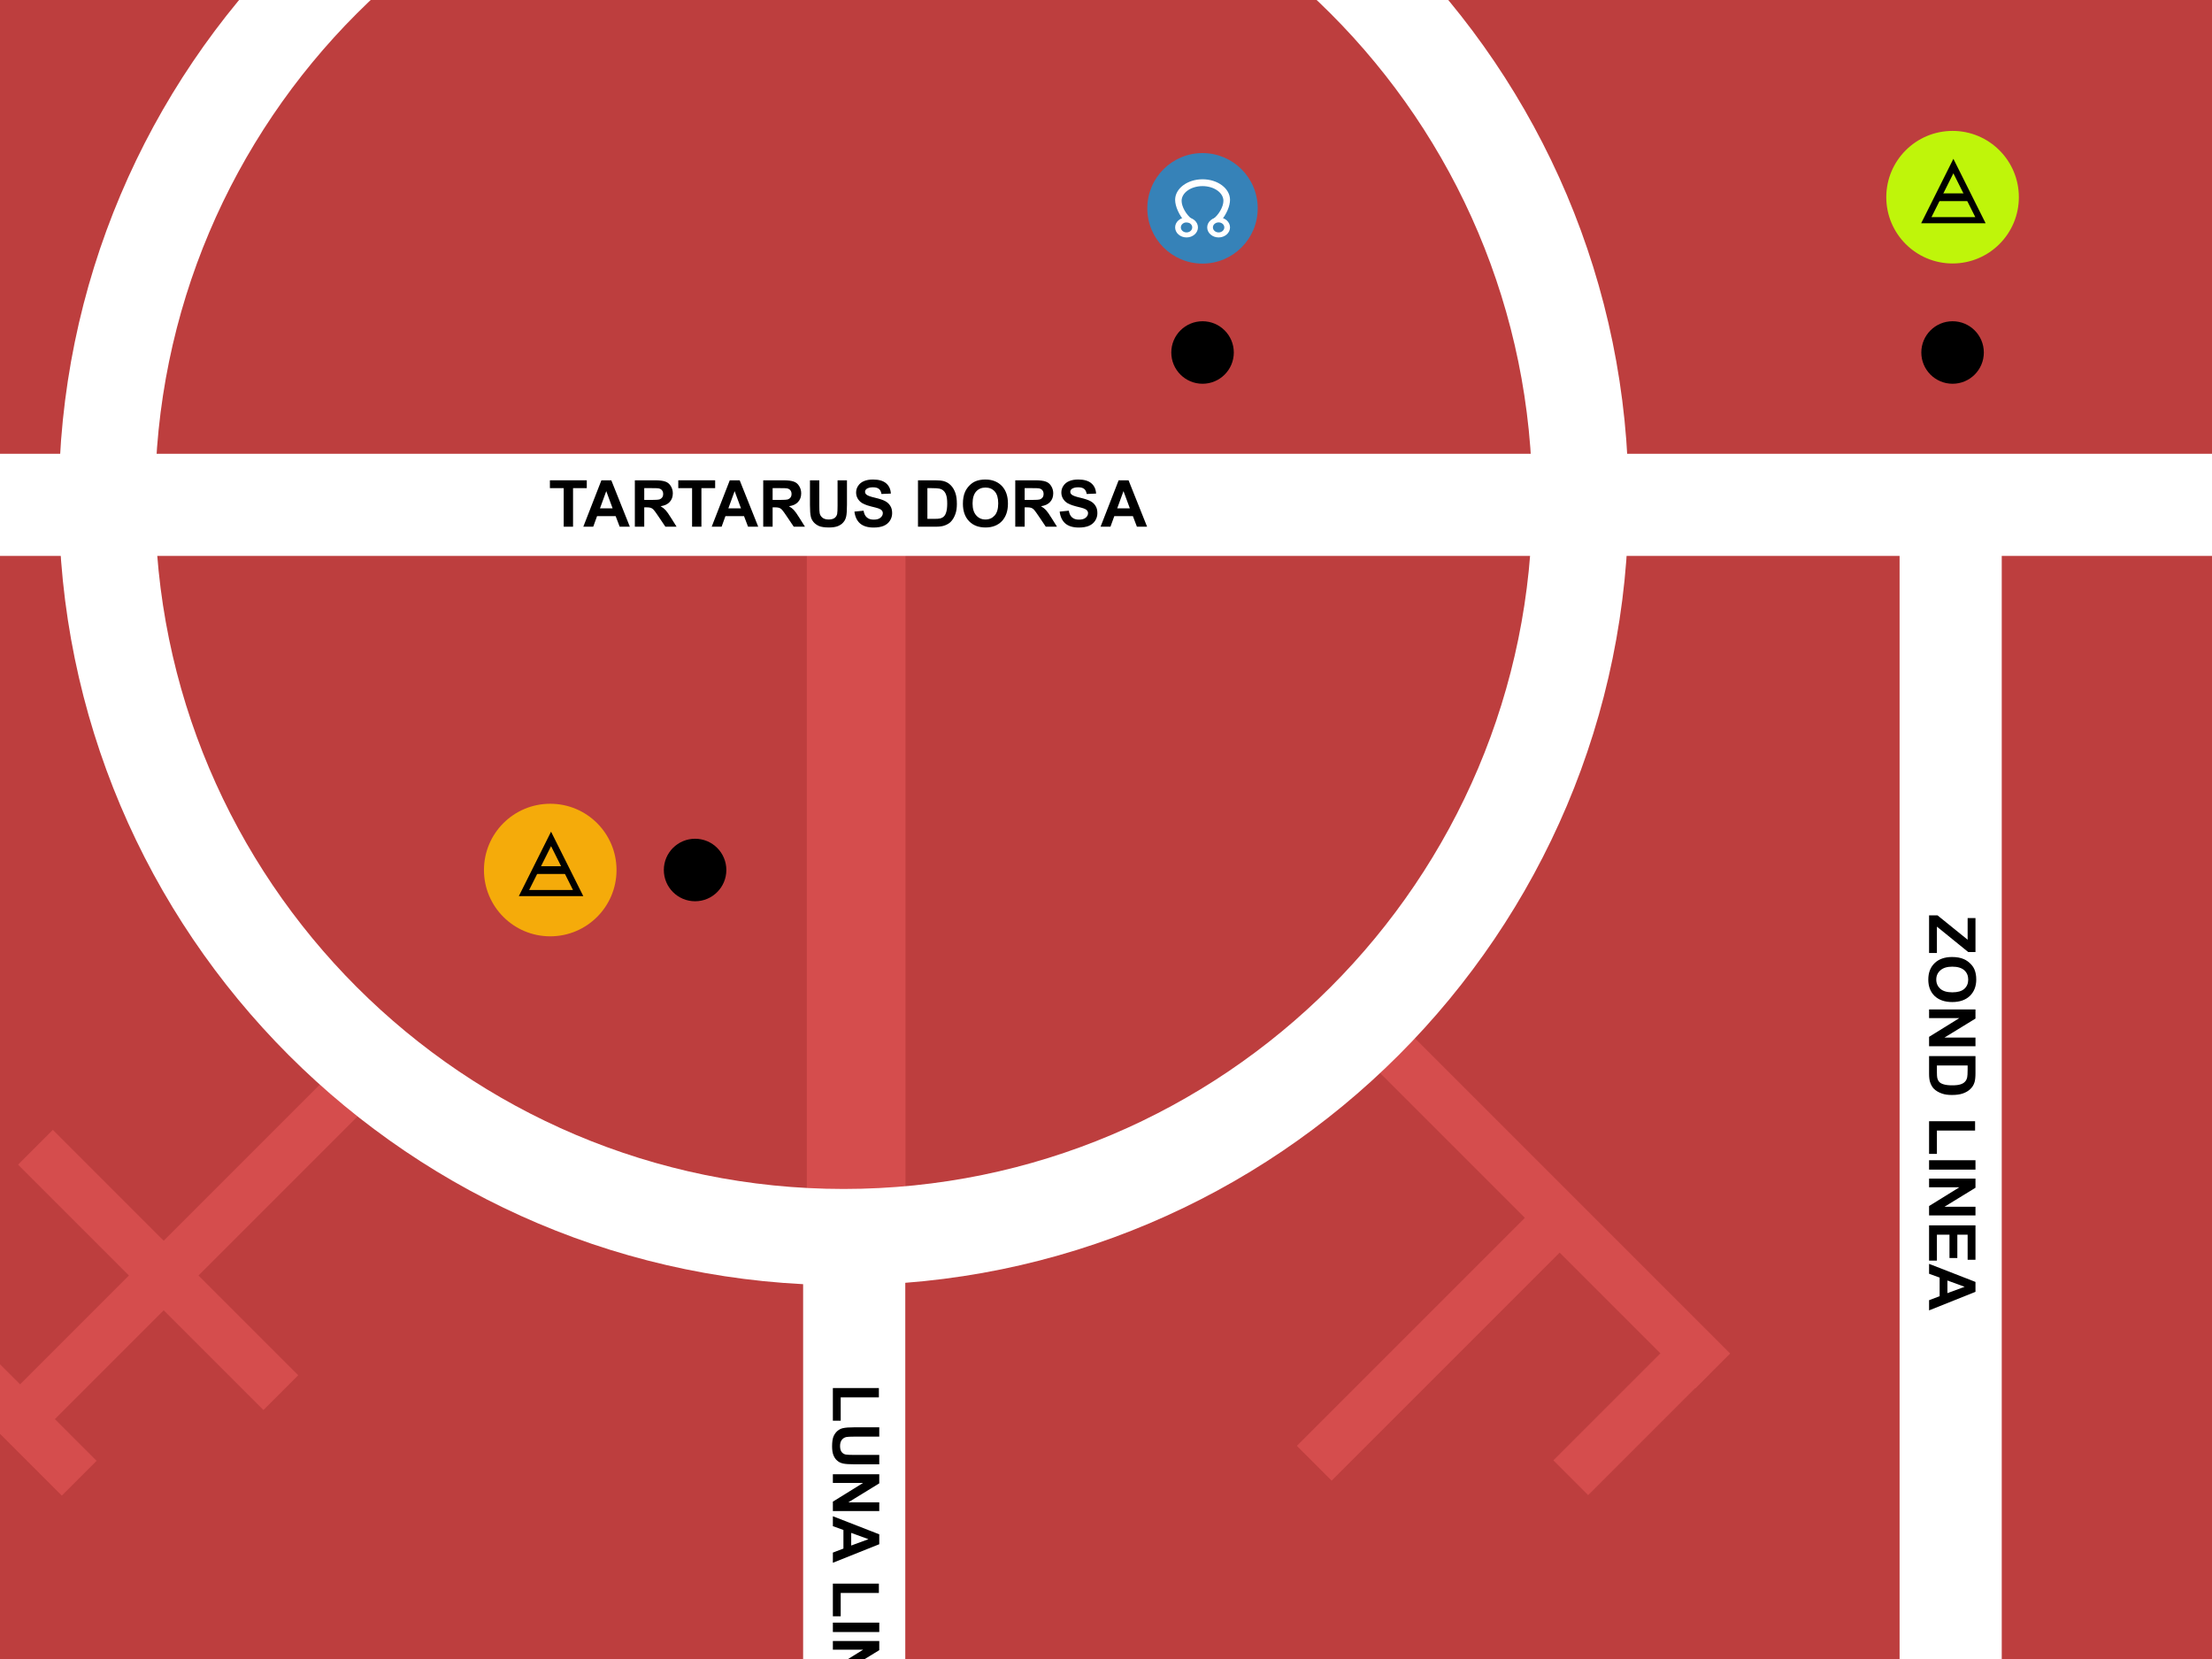<?xml version="1.0" encoding="UTF-8" standalone="no"?>
<!DOCTYPE svg PUBLIC "-//W3C//DTD SVG 1.1//EN" "http://www.w3.org/Graphics/SVG/1.1/DTD/svg11.dtd">
<svg width="100%" height="100%" viewBox="0 0 1024 768" version="1.1" xmlns="http://www.w3.org/2000/svg" xmlns:xlink="http://www.w3.org/1999/xlink" xml:space="preserve" xmlns:serif="http://www.serif.com/" style="fill-rule:evenodd;clip-rule:evenodd;stroke-linejoin:round;stroke-miterlimit:2;">
    <rect x="-99.941" y="-43.886" width="1260.58" height="851.222" style="fill:rgb(189,62,62);"/>
    <g transform="matrix(0.139,0,4.09499e-17,2.127,358.239,-350.158)">
        <rect x="109.816" y="274.672" width="328.67" height="158.424" style="fill:rgb(213,77,77);"/>
    </g>
    <g>
        <g transform="matrix(0.049,-0.049,0.996,0.996,348.095,216.702)">
            <rect x="109.816" y="274.672" width="328.67" height="158.424" style="fill:rgb(213,77,77);"/>
        </g>
        <g transform="matrix(-0.049,-0.049,0.355,-0.355,643.077,795.039)">
            <rect x="109.816" y="274.672" width="328.67" height="158.424" style="fill:rgb(213,77,77);"/>
        </g>
        <g transform="matrix(-0.049,-0.049,0.717,-0.717,424.893,887.769)">
            <rect x="109.816" y="274.672" width="328.67" height="158.424" style="fill:rgb(213,77,77);"/>
        </g>
    </g>
    <g transform="matrix(6.12323e-17,1,-1,6.12323e-17,641.375,-133.385)">
        <g transform="matrix(0.049,-0.049,0.996,0.996,348.095,216.702)">
            <rect x="109.816" y="274.672" width="328.67" height="158.424" style="fill:rgb(213,77,77);"/>
        </g>
        <g transform="matrix(-0.049,-0.049,0.355,-0.355,677.392,771.898)">
            <rect x="109.816" y="274.672" width="328.67" height="158.424" style="fill:rgb(213,77,77);"/>
        </g>
        <g transform="matrix(-0.049,-0.049,0.717,-0.717,480.979,835.328)">
            <rect x="109.816" y="274.672" width="328.67" height="158.424" style="fill:rgb(213,77,77);"/>
        </g>
    </g>
    <g>
        <g transform="matrix(1.047,0,0,1,-119.165,-85.123)">
            <rect x="-80.591" y="295.184" width="1192.34" height="47.29" style="fill:white;"/>
        </g>
        <g transform="matrix(6.41118e-17,1.047,-1,6.12323e-17,1221.85,314.966)">
            <rect x="-80.591" y="295.184" width="1192.34" height="47.29" style="fill:white;"/>
        </g>
        <g transform="matrix(6.41118e-17,1.047,-1,6.12323e-17,714.264,655.457)">
            <rect x="-80.591" y="295.184" width="1192.34" height="47.29" style="fill:white;"/>
        </g>
        <g transform="matrix(1,0,0,1,-151.33,-281.895)">
            <path d="M541.894,150.16C742.431,150.16 905.242,312.971 905.242,513.509C905.242,714.046 742.431,876.857 541.894,876.857C341.357,876.857 178.546,714.046 178.546,513.509C178.546,312.971 341.357,150.16 541.894,150.16ZM541.894,194.72C717.838,194.72 860.683,337.564 860.683,513.509C860.683,689.453 717.838,832.298 541.894,832.298C365.949,832.298 223.105,689.453 223.105,513.509C223.105,337.564 365.949,194.72 541.894,194.72Z" style="fill:white;"/>
        </g>
    </g>
    <g transform="matrix(1,5.55112e-17,-5.55112e-17,1,123.007,-100.79)">
        <g transform="matrix(30,0,0,30,130.931,344.615)">
            <path d="M0.234,-0L0.234,-0.595L0.021,-0.595L0.021,-0.716L0.59,-0.716L0.59,-0.595L0.378,-0.595L0.378,-0L0.234,-0Z" style="fill-rule:nonzero;"/>
        </g>
        <g transform="matrix(30,0,0,30,147.029,344.615)">
            <path d="M0.718,-0L0.561,-0L0.499,-0.163L0.212,-0.163L0.153,-0L0,-0L0.279,-0.716L0.432,-0.716L0.718,-0ZM0.452,-0.283L0.354,-0.549L0.257,-0.283L0.452,-0.283Z" style="fill-rule:nonzero;"/>
        </g>
        <g transform="matrix(30,0,0,30,168.694,344.615)">
            <path d="M0.073,-0L0.073,-0.716L0.377,-0.716C0.454,-0.716 0.509,-0.709 0.544,-0.696C0.579,-0.684 0.607,-0.661 0.627,-0.628C0.648,-0.595 0.659,-0.557 0.659,-0.515C0.659,-0.461 0.643,-0.417 0.611,-0.382C0.58,-0.347 0.533,-0.325 0.47,-0.316C0.501,-0.298 0.527,-0.278 0.547,-0.256C0.567,-0.234 0.595,-0.195 0.629,-0.14L0.717,-0L0.544,-0L0.439,-0.156C0.402,-0.211 0.377,-0.246 0.363,-0.261C0.35,-0.275 0.335,-0.285 0.32,-0.291C0.305,-0.296 0.28,-0.299 0.247,-0.299L0.218,-0.299L0.218,-0L0.073,-0ZM0.218,-0.413L0.325,-0.413C0.394,-0.413 0.437,-0.416 0.455,-0.422C0.472,-0.428 0.485,-0.438 0.495,-0.452C0.505,-0.466 0.51,-0.484 0.51,-0.506C0.51,-0.53 0.503,-0.549 0.49,-0.564C0.478,-0.579 0.459,-0.588 0.436,-0.592C0.424,-0.594 0.389,-0.595 0.331,-0.595L0.218,-0.595L0.218,-0.413Z" style="fill-rule:nonzero;"/>
        </g>
        <g transform="matrix(30,0,0,30,190.36,344.615)">
            <path d="M0.234,-0L0.234,-0.595L0.021,-0.595L0.021,-0.716L0.59,-0.716L0.59,-0.595L0.378,-0.595L0.378,-0L0.234,-0Z" style="fill-rule:nonzero;"/>
        </g>
        <g transform="matrix(30,0,0,30,206.458,344.615)">
            <path d="M0.718,-0L0.561,-0L0.499,-0.163L0.212,-0.163L0.153,-0L0,-0L0.279,-0.716L0.432,-0.716L0.718,-0ZM0.452,-0.283L0.354,-0.549L0.257,-0.283L0.452,-0.283Z" style="fill-rule:nonzero;"/>
        </g>
        <g transform="matrix(30,0,0,30,228.123,344.615)">
            <path d="M0.073,-0L0.073,-0.716L0.377,-0.716C0.454,-0.716 0.509,-0.709 0.544,-0.696C0.579,-0.684 0.607,-0.661 0.627,-0.628C0.648,-0.595 0.659,-0.557 0.659,-0.515C0.659,-0.461 0.643,-0.417 0.611,-0.382C0.58,-0.347 0.533,-0.325 0.47,-0.316C0.501,-0.298 0.527,-0.278 0.547,-0.256C0.567,-0.234 0.595,-0.195 0.629,-0.14L0.717,-0L0.544,-0L0.439,-0.156C0.402,-0.211 0.377,-0.246 0.363,-0.261C0.35,-0.275 0.335,-0.285 0.32,-0.291C0.305,-0.296 0.28,-0.299 0.247,-0.299L0.218,-0.299L0.218,-0L0.073,-0ZM0.218,-0.413L0.325,-0.413C0.394,-0.413 0.437,-0.416 0.455,-0.422C0.472,-0.428 0.485,-0.438 0.495,-0.452C0.505,-0.466 0.51,-0.484 0.51,-0.506C0.51,-0.53 0.503,-0.549 0.49,-0.564C0.478,-0.579 0.459,-0.588 0.436,-0.592C0.424,-0.594 0.389,-0.595 0.331,-0.595L0.218,-0.595L0.218,-0.413Z" style="fill-rule:nonzero;"/>
        </g>
        <g transform="matrix(30,0,0,30,249.788,344.615)">
            <path d="M0.072,-0.716L0.216,-0.716L0.216,-0.328C0.216,-0.267 0.218,-0.227 0.222,-0.208C0.228,-0.179 0.243,-0.156 0.266,-0.138C0.289,-0.12 0.321,-0.111 0.361,-0.111C0.402,-0.111 0.433,-0.12 0.454,-0.136C0.475,-0.153 0.487,-0.174 0.492,-0.198C0.496,-0.223 0.498,-0.263 0.498,-0.32L0.498,-0.716L0.643,-0.716L0.643,-0.34C0.643,-0.254 0.639,-0.193 0.631,-0.158C0.623,-0.122 0.609,-0.092 0.587,-0.068C0.567,-0.043 0.539,-0.024 0.503,-0.009C0.468,0.005 0.422,0.012 0.366,0.012C0.297,0.012 0.245,0.004 0.21,-0.011C0.175,-0.027 0.147,-0.048 0.126,-0.073C0.106,-0.098 0.092,-0.125 0.086,-0.152C0.076,-0.193 0.072,-0.254 0.072,-0.334L0.072,-0.716Z" style="fill-rule:nonzero;"/>
        </g>
        <g transform="matrix(30,0,0,30,271.453,344.615)">
            <path d="M0.036,-0.233L0.177,-0.247C0.185,-0.199 0.202,-0.165 0.228,-0.143C0.254,-0.12 0.289,-0.109 0.333,-0.109C0.38,-0.109 0.415,-0.119 0.438,-0.139C0.462,-0.159 0.474,-0.182 0.474,-0.208C0.474,-0.225 0.469,-0.239 0.458,-0.251C0.449,-0.263 0.431,-0.273 0.407,-0.282C0.39,-0.288 0.351,-0.299 0.291,-0.313C0.214,-0.333 0.159,-0.356 0.128,-0.384C0.084,-0.424 0.062,-0.472 0.062,-0.528C0.062,-0.565 0.072,-0.599 0.093,-0.63C0.114,-0.662 0.143,-0.687 0.182,-0.703C0.221,-0.72 0.268,-0.728 0.323,-0.728C0.413,-0.728 0.481,-0.708 0.526,-0.669C0.571,-0.63 0.595,-0.577 0.598,-0.511L0.453,-0.505C0.447,-0.542 0.434,-0.568 0.413,-0.584C0.393,-0.6 0.362,-0.608 0.322,-0.608C0.28,-0.608 0.247,-0.6 0.223,-0.583C0.208,-0.571 0.2,-0.557 0.2,-0.538C0.2,-0.521 0.207,-0.507 0.222,-0.495C0.24,-0.479 0.284,-0.463 0.354,-0.447C0.425,-0.43 0.477,-0.413 0.51,-0.395C0.544,-0.377 0.57,-0.353 0.589,-0.322C0.609,-0.292 0.618,-0.254 0.618,-0.208C0.618,-0.167 0.607,-0.129 0.584,-0.093C0.561,-0.057 0.529,-0.031 0.487,-0.013C0.446,0.004 0.394,0.013 0.332,0.013C0.241,0.013 0.172,-0.008 0.123,-0.05C0.075,-0.092 0.046,-0.153 0.036,-0.233Z" style="fill-rule:nonzero;"/>
        </g>
        <g transform="matrix(30,0,0,30,299.798,344.615)">
            <path d="M0.072,-0.716L0.336,-0.716C0.396,-0.716 0.441,-0.711 0.473,-0.702C0.515,-0.69 0.551,-0.668 0.581,-0.636C0.611,-0.605 0.633,-0.566 0.649,-0.52C0.665,-0.474 0.672,-0.418 0.672,-0.351C0.672,-0.292 0.665,-0.241 0.65,-0.199C0.632,-0.147 0.607,-0.104 0.574,-0.072C0.549,-0.048 0.515,-0.029 0.472,-0.015C0.44,-0.005 0.398,-0 0.344,-0L0.072,-0L0.072,-0.716ZM0.217,-0.595L0.217,-0.121L0.325,-0.121C0.365,-0.121 0.394,-0.123 0.412,-0.127C0.436,-0.133 0.455,-0.143 0.47,-0.157C0.486,-0.171 0.499,-0.194 0.508,-0.226C0.518,-0.258 0.523,-0.302 0.523,-0.357C0.523,-0.413 0.518,-0.455 0.508,-0.485C0.499,-0.514 0.485,-0.538 0.467,-0.554C0.45,-0.571 0.427,-0.582 0.4,-0.588C0.38,-0.592 0.341,-0.595 0.282,-0.595L0.217,-0.595Z" style="fill-rule:nonzero;"/>
        </g>
        <g transform="matrix(30,0,0,30,321.463,344.615)">
            <path d="M0.043,-0.354C0.043,-0.426 0.054,-0.488 0.076,-0.537C0.092,-0.574 0.115,-0.606 0.143,-0.635C0.171,-0.664 0.202,-0.686 0.235,-0.7C0.28,-0.719 0.331,-0.728 0.39,-0.728C0.495,-0.728 0.579,-0.695 0.643,-0.63C0.706,-0.564 0.738,-0.473 0.738,-0.357C0.738,-0.241 0.706,-0.151 0.644,-0.085C0.581,-0.02 0.497,0.012 0.392,0.012C0.285,0.012 0.201,-0.02 0.138,-0.085C0.075,-0.15 0.043,-0.24 0.043,-0.354ZM0.192,-0.358C0.192,-0.277 0.211,-0.216 0.249,-0.174C0.286,-0.132 0.333,-0.111 0.391,-0.111C0.449,-0.111 0.496,-0.132 0.533,-0.173C0.57,-0.215 0.588,-0.277 0.588,-0.36C0.588,-0.442 0.57,-0.504 0.534,-0.544C0.498,-0.584 0.451,-0.604 0.391,-0.604C0.332,-0.604 0.284,-0.584 0.247,-0.543C0.211,-0.502 0.192,-0.441 0.192,-0.358Z" style="fill-rule:nonzero;"/>
        </g>
        <g transform="matrix(30,0,0,30,344.798,344.615)">
            <path d="M0.073,-0L0.073,-0.716L0.377,-0.716C0.454,-0.716 0.509,-0.709 0.544,-0.696C0.579,-0.684 0.607,-0.661 0.627,-0.628C0.648,-0.595 0.659,-0.557 0.659,-0.515C0.659,-0.461 0.643,-0.417 0.611,-0.382C0.58,-0.347 0.533,-0.325 0.47,-0.316C0.501,-0.298 0.527,-0.278 0.547,-0.256C0.567,-0.234 0.595,-0.195 0.629,-0.14L0.717,-0L0.544,-0L0.439,-0.156C0.402,-0.211 0.377,-0.246 0.363,-0.261C0.35,-0.275 0.335,-0.285 0.32,-0.291C0.305,-0.296 0.28,-0.299 0.247,-0.299L0.218,-0.299L0.218,-0L0.073,-0ZM0.218,-0.413L0.325,-0.413C0.394,-0.413 0.437,-0.416 0.455,-0.422C0.472,-0.428 0.485,-0.438 0.495,-0.452C0.505,-0.466 0.51,-0.484 0.51,-0.506C0.51,-0.53 0.503,-0.549 0.49,-0.564C0.478,-0.579 0.459,-0.588 0.436,-0.592C0.424,-0.594 0.389,-0.595 0.331,-0.595L0.218,-0.595L0.218,-0.413Z" style="fill-rule:nonzero;"/>
        </g>
        <g transform="matrix(30,0,0,30,366.463,344.615)">
            <path d="M0.036,-0.233L0.177,-0.247C0.185,-0.199 0.202,-0.165 0.228,-0.143C0.254,-0.12 0.289,-0.109 0.333,-0.109C0.38,-0.109 0.415,-0.119 0.438,-0.139C0.462,-0.159 0.474,-0.182 0.474,-0.208C0.474,-0.225 0.469,-0.239 0.458,-0.251C0.449,-0.263 0.431,-0.273 0.407,-0.282C0.39,-0.288 0.351,-0.299 0.291,-0.313C0.214,-0.333 0.159,-0.356 0.128,-0.384C0.084,-0.424 0.062,-0.472 0.062,-0.528C0.062,-0.565 0.072,-0.599 0.093,-0.63C0.114,-0.662 0.143,-0.687 0.182,-0.703C0.221,-0.72 0.268,-0.728 0.323,-0.728C0.413,-0.728 0.481,-0.708 0.526,-0.669C0.571,-0.63 0.595,-0.577 0.598,-0.511L0.453,-0.505C0.447,-0.542 0.434,-0.568 0.413,-0.584C0.393,-0.6 0.362,-0.608 0.322,-0.608C0.28,-0.608 0.247,-0.6 0.223,-0.583C0.208,-0.571 0.2,-0.557 0.2,-0.538C0.2,-0.521 0.207,-0.507 0.222,-0.495C0.24,-0.479 0.284,-0.463 0.354,-0.447C0.425,-0.43 0.477,-0.413 0.51,-0.395C0.544,-0.377 0.57,-0.353 0.589,-0.322C0.609,-0.292 0.618,-0.254 0.618,-0.208C0.618,-0.167 0.607,-0.129 0.584,-0.093C0.561,-0.057 0.529,-0.031 0.487,-0.013C0.446,0.004 0.394,0.013 0.332,0.013C0.241,0.013 0.172,-0.008 0.123,-0.05C0.075,-0.092 0.046,-0.153 0.036,-0.233Z" style="fill-rule:nonzero;"/>
        </g>
        <g transform="matrix(30,0,0,30,386.473,344.615)">
            <path d="M0.718,-0L0.561,-0L0.499,-0.163L0.212,-0.163L0.153,-0L0,-0L0.279,-0.716L0.432,-0.716L0.718,-0ZM0.452,-0.283L0.354,-0.549L0.257,-0.283L0.452,-0.283Z" style="fill-rule:nonzero;"/>
        </g>
    </g>
    <g transform="matrix(5.72119e-18,1,-1,5.72119e-18,1237.64,292.482)">
        <g transform="matrix(30,0,0,30,130.931,344.615)">
            <path d="M0.011,-0L0.011,-0.13L0.387,-0.595L0.053,-0.595L0.053,-0.716L0.577,-0.716L0.577,-0.604L0.185,-0.121L0.592,-0.121L0.592,-0L0.011,-0Z" style="fill-rule:nonzero;"/>
        </g>
        <g transform="matrix(30,0,0,30,149.256,344.615)">
            <path d="M0.043,-0.354C0.043,-0.426 0.054,-0.488 0.076,-0.537C0.092,-0.574 0.115,-0.606 0.143,-0.635C0.171,-0.664 0.202,-0.686 0.235,-0.7C0.28,-0.719 0.331,-0.728 0.39,-0.728C0.495,-0.728 0.579,-0.695 0.643,-0.63C0.706,-0.564 0.738,-0.473 0.738,-0.357C0.738,-0.241 0.706,-0.151 0.644,-0.085C0.581,-0.02 0.497,0.012 0.392,0.012C0.285,0.012 0.201,-0.02 0.138,-0.085C0.075,-0.15 0.043,-0.24 0.043,-0.354ZM0.192,-0.358C0.192,-0.277 0.211,-0.216 0.249,-0.174C0.286,-0.132 0.333,-0.111 0.391,-0.111C0.449,-0.111 0.496,-0.132 0.533,-0.173C0.57,-0.215 0.588,-0.277 0.588,-0.36C0.588,-0.442 0.57,-0.504 0.534,-0.544C0.498,-0.584 0.451,-0.604 0.391,-0.604C0.332,-0.604 0.284,-0.584 0.247,-0.543C0.211,-0.502 0.192,-0.441 0.192,-0.358Z" style="fill-rule:nonzero;"/>
        </g>
        <g transform="matrix(30,0,0,30,172.591,344.615)">
            <path d="M0.074,-0L0.074,-0.716L0.215,-0.716L0.508,-0.238L0.508,-0.716L0.642,-0.716L0.642,-0L0.497,-0L0.208,-0.467L0.208,-0L0.074,-0Z" style="fill-rule:nonzero;"/>
        </g>
        <g transform="matrix(30,0,0,30,194.256,344.615)">
            <path d="M0.072,-0.716L0.336,-0.716C0.396,-0.716 0.441,-0.711 0.473,-0.702C0.515,-0.69 0.551,-0.668 0.581,-0.636C0.611,-0.605 0.633,-0.566 0.649,-0.52C0.665,-0.474 0.672,-0.418 0.672,-0.351C0.672,-0.292 0.665,-0.241 0.65,-0.199C0.632,-0.147 0.607,-0.104 0.574,-0.072C0.549,-0.048 0.515,-0.029 0.472,-0.015C0.44,-0.005 0.398,-0 0.344,-0L0.072,-0L0.072,-0.716ZM0.217,-0.595L0.217,-0.121L0.325,-0.121C0.365,-0.121 0.394,-0.123 0.412,-0.127C0.436,-0.133 0.455,-0.143 0.47,-0.157C0.486,-0.171 0.499,-0.194 0.508,-0.226C0.518,-0.258 0.523,-0.302 0.523,-0.357C0.523,-0.413 0.518,-0.455 0.508,-0.485C0.499,-0.514 0.485,-0.538 0.467,-0.554C0.45,-0.571 0.427,-0.582 0.4,-0.588C0.38,-0.592 0.341,-0.595 0.282,-0.595L0.217,-0.595Z" style="fill-rule:nonzero;"/>
        </g>
        <g transform="matrix(30,0,0,30,224.256,344.615)">
            <path d="M0.077,-0L0.077,-0.71L0.221,-0.71L0.221,-0.121L0.581,-0.121L0.581,-0L0.077,-0Z" style="fill-rule:nonzero;"/>
        </g>
        <g transform="matrix(30,0,0,30,242.581,344.615)">
            <rect x="0.068" y="-0.716" width="0.145" height="0.716" style="fill-rule:nonzero;"/>
        </g>
        <g transform="matrix(30,0,0,30,250.916,344.615)">
            <path d="M0.074,-0L0.074,-0.716L0.215,-0.716L0.508,-0.238L0.508,-0.716L0.642,-0.716L0.642,-0L0.497,-0L0.208,-0.467L0.208,-0L0.074,-0Z" style="fill-rule:nonzero;"/>
        </g>
        <g transform="matrix(30,0,0,30,272.581,344.615)">
            <path d="M0.073,-0L0.073,-0.716L0.604,-0.716L0.604,-0.595L0.217,-0.595L0.217,-0.436L0.577,-0.436L0.577,-0.315L0.217,-0.315L0.217,-0.121L0.617,-0.121L0.617,-0L0.073,-0Z" style="fill-rule:nonzero;"/>
        </g>
        <g transform="matrix(30,0,0,30,292.591,344.615)">
            <path d="M0.718,-0L0.561,-0L0.499,-0.163L0.212,-0.163L0.153,-0L0,-0L0.279,-0.716L0.432,-0.716L0.718,-0ZM0.452,-0.283L0.354,-0.549L0.257,-0.283L0.452,-0.283Z" style="fill-rule:nonzero;"/>
        </g>
    </g>
    <g transform="matrix(5.72119e-18,1,-1,5.72119e-18,730.173,509.325)">
        <g transform="matrix(30,0,0,30,130.931,344.615)">
            <path d="M0.077,-0L0.077,-0.71L0.221,-0.71L0.221,-0.121L0.581,-0.121L0.581,-0L0.077,-0Z" style="fill-rule:nonzero;"/>
        </g>
        <g transform="matrix(30,0,0,30,149.256,344.615)">
            <path d="M0.072,-0.716L0.216,-0.716L0.216,-0.328C0.216,-0.267 0.218,-0.227 0.222,-0.208C0.228,-0.179 0.243,-0.156 0.266,-0.138C0.289,-0.12 0.321,-0.111 0.361,-0.111C0.402,-0.111 0.433,-0.12 0.454,-0.136C0.475,-0.153 0.487,-0.174 0.492,-0.198C0.496,-0.223 0.498,-0.263 0.498,-0.32L0.498,-0.716L0.643,-0.716L0.643,-0.34C0.643,-0.254 0.639,-0.193 0.631,-0.158C0.623,-0.122 0.609,-0.092 0.587,-0.068C0.567,-0.043 0.539,-0.024 0.503,-0.009C0.468,0.005 0.422,0.012 0.366,0.012C0.297,0.012 0.245,0.004 0.21,-0.011C0.175,-0.027 0.147,-0.048 0.126,-0.073C0.106,-0.098 0.092,-0.125 0.086,-0.152C0.076,-0.193 0.072,-0.254 0.072,-0.334L0.072,-0.716Z" style="fill-rule:nonzero;"/>
        </g>
        <g transform="matrix(30,0,0,30,170.921,344.615)">
            <path d="M0.074,-0L0.074,-0.716L0.215,-0.716L0.508,-0.238L0.508,-0.716L0.642,-0.716L0.642,-0L0.497,-0L0.208,-0.467L0.208,-0L0.074,-0Z" style="fill-rule:nonzero;"/>
        </g>
        <g transform="matrix(30,0,0,30,192.586,344.615)">
            <path d="M0.718,-0L0.561,-0L0.499,-0.163L0.212,-0.163L0.153,-0L0,-0L0.279,-0.716L0.432,-0.716L0.718,-0ZM0.452,-0.283L0.354,-0.549L0.257,-0.283L0.452,-0.283Z" style="fill-rule:nonzero;"/>
        </g>
        <g transform="matrix(30,0,0,30,221.473,344.615)">
            <path d="M0.077,-0L0.077,-0.71L0.221,-0.71L0.221,-0.121L0.581,-0.121L0.581,-0L0.077,-0Z" style="fill-rule:nonzero;"/>
        </g>
        <g transform="matrix(30,0,0,30,239.798,344.615)">
            <rect x="0.068" y="-0.716" width="0.145" height="0.716" style="fill-rule:nonzero;"/>
        </g>
        <g transform="matrix(30,0,0,30,248.133,344.615)">
            <path d="M0.074,-0L0.074,-0.716L0.215,-0.716L0.508,-0.238L0.508,-0.716L0.642,-0.716L0.642,-0L0.497,-0L0.208,-0.467L0.208,-0L0.074,-0Z" style="fill-rule:nonzero;"/>
        </g>
        <g transform="matrix(30,0,0,30,269.798,344.615)">
            <path d="M0.073,-0L0.073,-0.716L0.604,-0.716L0.604,-0.595L0.217,-0.595L0.217,-0.436L0.577,-0.436L0.577,-0.315L0.217,-0.315L0.217,-0.121L0.617,-0.121L0.617,-0L0.073,-0Z" style="fill-rule:nonzero;"/>
        </g>
        <g transform="matrix(30,0,0,30,289.808,344.615)">
            <path d="M0.718,-0L0.561,-0L0.499,-0.163L0.212,-0.163L0.153,-0L0,-0L0.279,-0.716L0.432,-0.716L0.718,-0ZM0.452,-0.283L0.354,-0.549L0.257,-0.283L0.452,-0.283Z" style="fill-rule:nonzero;"/>
        </g>
    </g>
    <g transform="matrix(0.247,0,0,0.217,430.308,10.051)">
        <g transform="matrix(1.727,0,0,1.968,-784.526,-764.949)">
            <circle cx="750.523" cy="590.994" r="59.905" style="fill:rgb(54,130,184);"/>
        </g>
        <g transform="matrix(1,0,0,0.853,-104.379,63.165)">
            <path d="M583.801,427.166C572.139,410.466 564.678,387.615 564.678,371.461C564.678,343.066 587.73,320.013 616.125,320.013C644.52,320.013 667.572,343.066 667.572,371.461C667.572,386.636 660.988,407.72 650.523,424.064L634.243,424.064L634.243,421.201C646.689,409.516 655.181,388.172 655.181,374.007C655.181,353.641 637.627,337.107 616.004,337.107C594.381,337.107 576.827,353.641 576.827,374.007C576.827,387.721 584.787,408.164 596.589,420.056L596.589,428.148L583.801,427.166Z" style="fill:white;"/>
        </g>
        <g transform="matrix(1,0,0,1,7.998,-0.347)">
            <path d="M473.691,417.765C485.497,417.765 495.081,427.349 495.081,439.155C495.081,450.96 485.497,460.545 473.691,460.545C461.886,460.545 452.301,450.96 452.301,439.155C452.301,427.349 461.886,417.765 473.691,417.765ZM473.691,428.46C479.594,428.46 484.386,433.252 484.386,439.155C484.386,445.058 479.594,449.85 473.691,449.85C467.788,449.85 462.996,445.058 462.996,439.155C462.996,433.252 467.788,428.46 473.691,428.46Z" style="fill:white;"/>
        </g>
        <g transform="matrix(1,0,0,1,68.112,-0.347)">
            <path d="M473.691,417.765C485.497,417.765 495.081,427.349 495.081,439.155C495.081,450.96 485.497,460.545 473.691,460.545C461.886,460.545 452.301,450.96 452.301,439.155C452.301,427.349 461.886,417.765 473.691,417.765ZM473.691,428.46C479.594,428.46 484.386,433.252 484.386,439.155C484.386,445.058 479.594,449.85 473.691,449.85C467.788,449.85 462.996,445.058 462.996,439.155C462.996,433.252 467.788,428.46 473.691,428.46Z" style="fill:white;"/>
        </g>
    </g>
    <g transform="matrix(0.419,0,0,0.419,40.196,130.54)">
        <g transform="matrix(1,0,0,1,13.839,4)">
            <circle cx="498.161" cy="645.704" r="73.231" style="fill:rgb(245,171,10);"/>
        </g>
        <g transform="matrix(0.7,0,0,0.7,44.963,195.951)">
            <path d="M668.487,587.662L719.334,689.355L617.64,689.355L668.487,587.662ZM668.487,610.512L633.889,679.707L703.085,679.707L668.487,610.512Z"/>
        </g>
        <g transform="matrix(0.808,0,0,0.58,98.439,277.827)">
            <rect x="492.909" y="633.914" width="41.13" height="14.726"/>
        </g>
    </g>
    <g transform="matrix(0.419,0,0,0.419,689.375,-180.942)">
        <g transform="matrix(1,0,0,1,13.839,4)">
            <circle cx="498.161" cy="645.704" r="73.231" style="fill:rgb(191,245,10);"/>
        </g>
        <g transform="matrix(0.7,0,0,0.7,44.963,195.951)">
            <path d="M668.487,587.662L719.334,689.355L617.64,689.355L668.487,587.662ZM668.487,610.512L633.889,679.707L703.085,679.707L668.487,610.512Z"/>
        </g>
        <g transform="matrix(0.808,0,0,0.58,98.439,277.827)">
            <rect x="492.909" y="633.914" width="41.13" height="14.726"/>
        </g>
    </g>
    <g transform="matrix(0.675,0,0,0.675,1.04,32.785)">
        <circle cx="475.166" cy="548.098" r="21.436"/>
    </g>
    <g transform="matrix(0.675,0,0,0.675,583.168,-206.784)">
        <circle cx="475.166" cy="548.098" r="21.436"/>
    </g>
    <g transform="matrix(0.675,0,0,0.675,235.958,-206.784)">
        <circle cx="475.166" cy="548.098" r="21.436"/>
    </g>
</svg>
